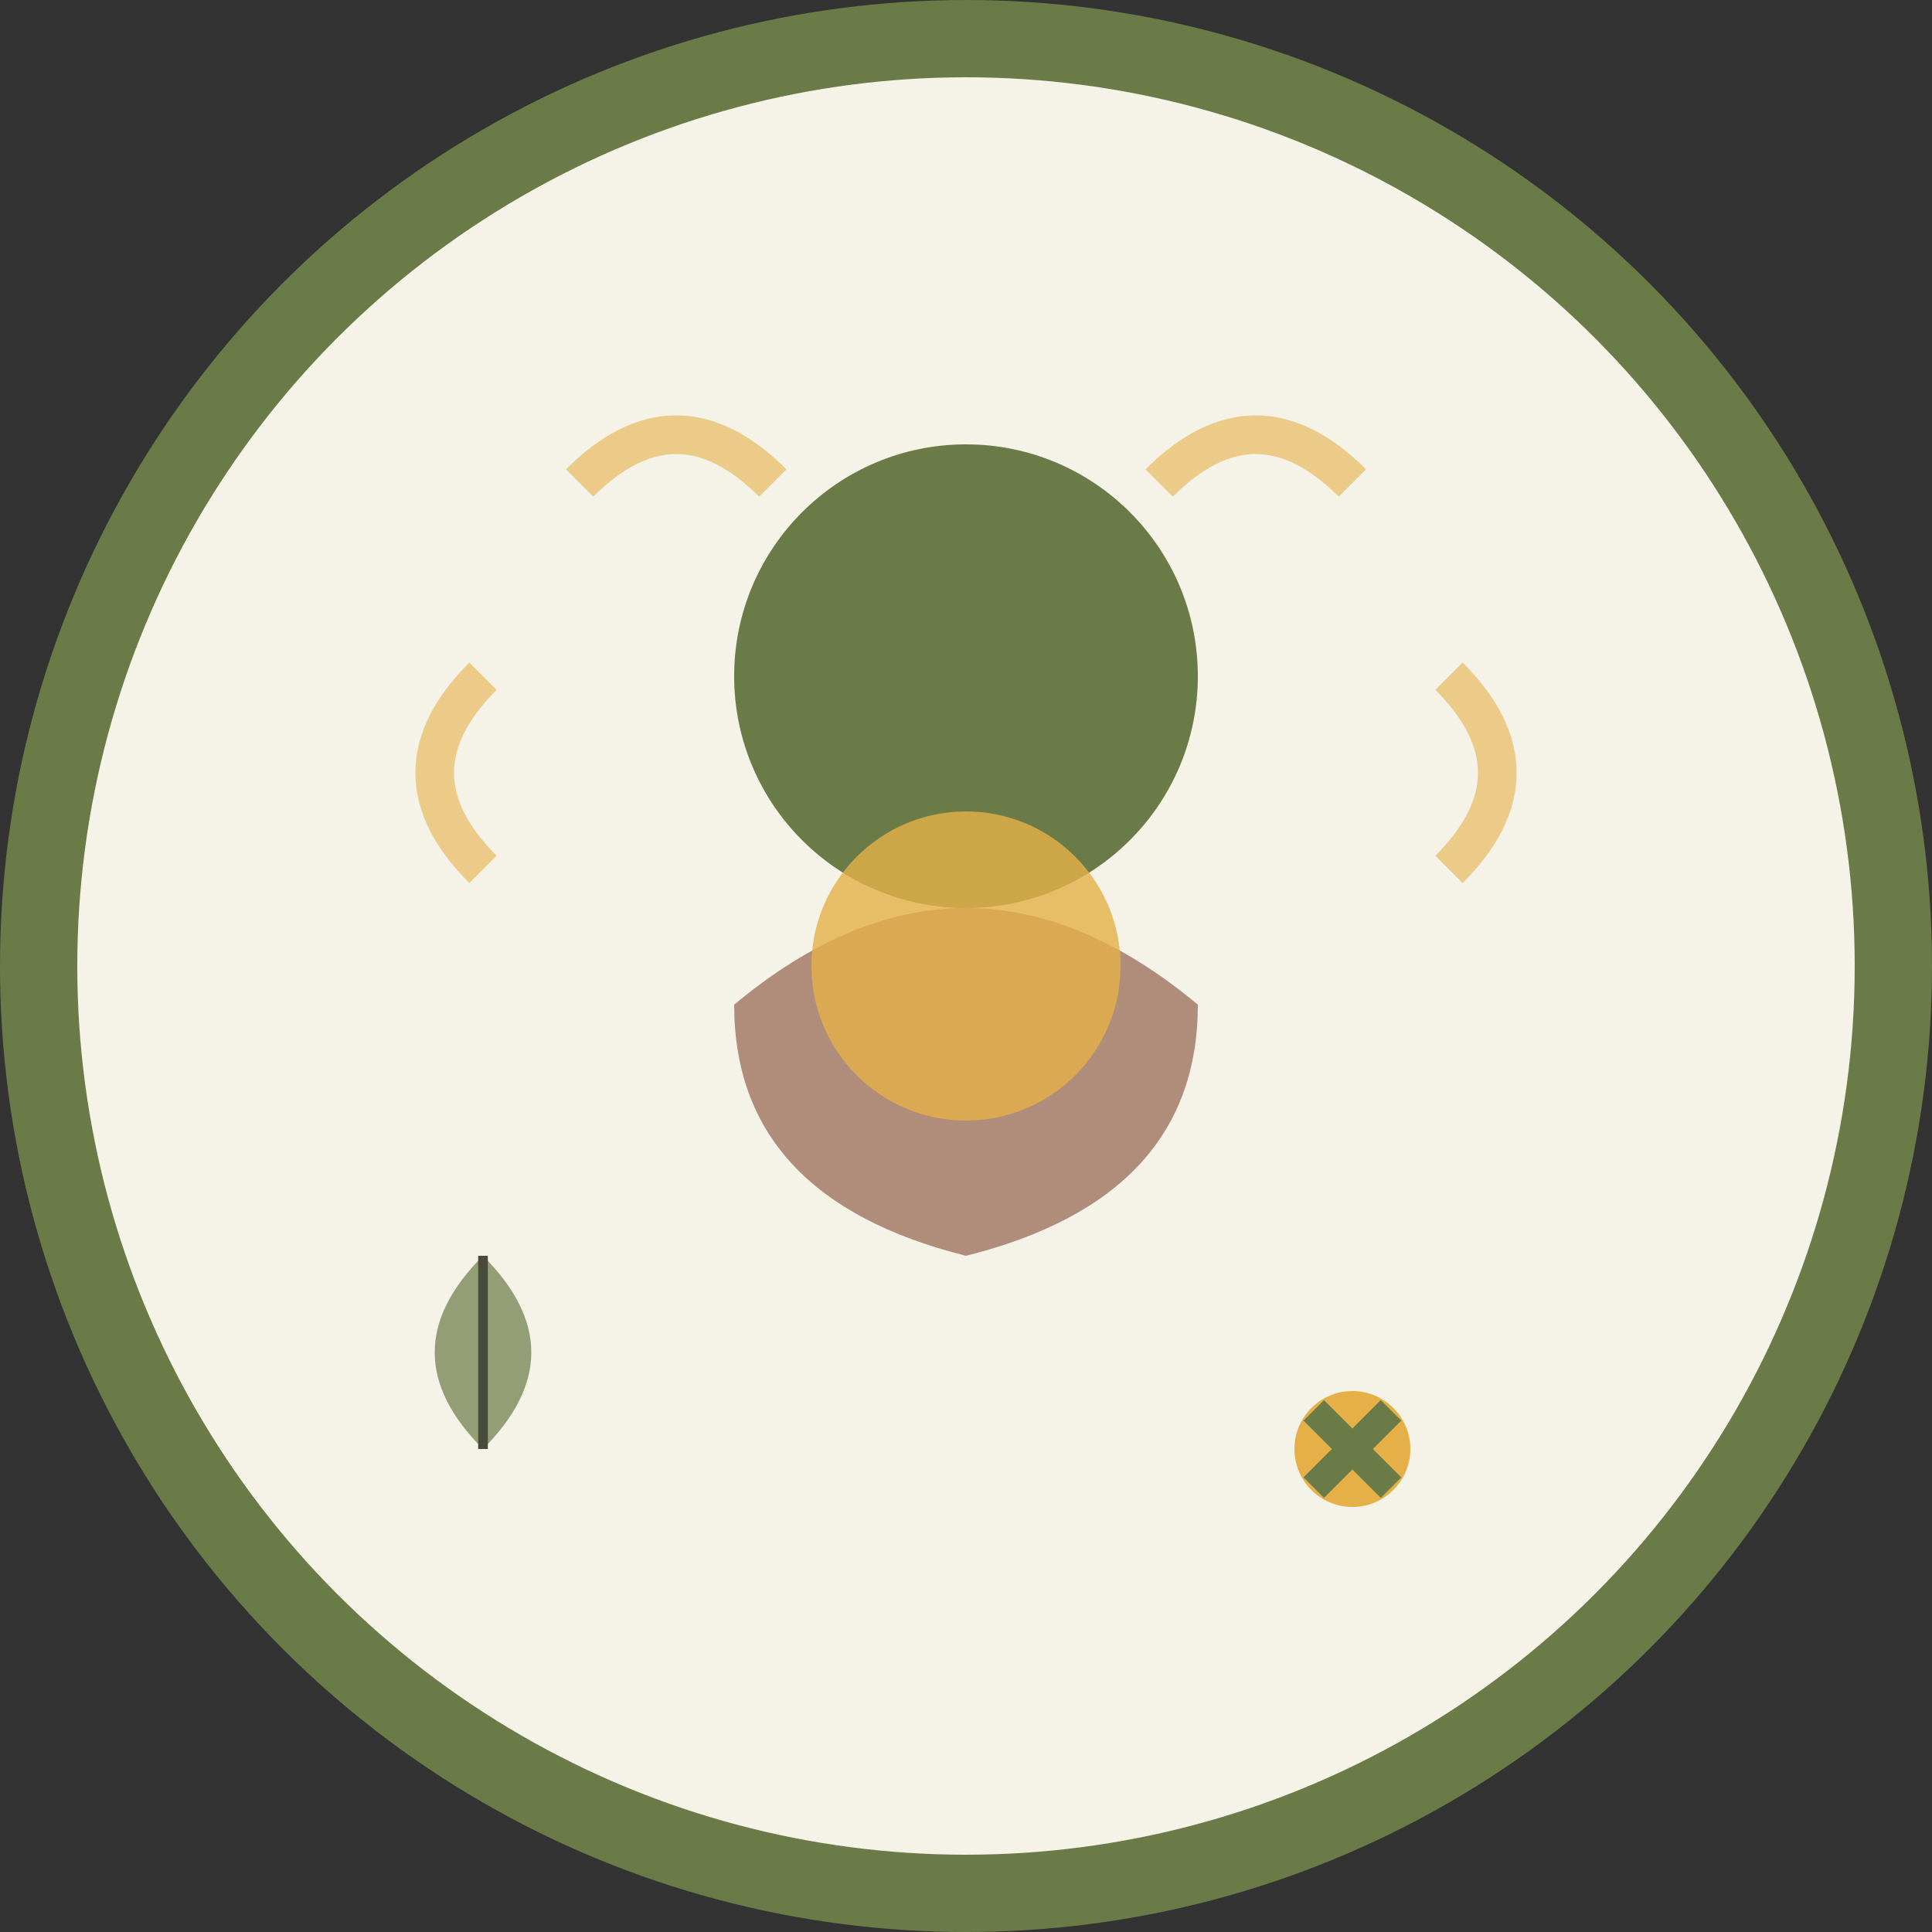<svg xmlns="http://www.w3.org/2000/svg" viewBox="0 0 100 100" width="100" height="100">
  <rect x="0" y="0" width="100" height="100" fill="#333333" stroke="none"/>
  <!-- Background circle -->
  <circle cx="50" cy="50" r="48" fill="#F5F2E8" stroke="#6B7B47" stroke-width="4"/>
  
  <!-- Joint representation - main circle (femur) -->
  <circle cx="50" cy="35" r="12" fill="#6B7B47"/>
  
  <!-- Joint socket (acetabulum) -->
  <path d="M 38 52 Q 50 42 62 52 Q 62 62 50 65 Q 38 62 38 52" fill="#B08D7A"/>
  
  <!-- Joint connection (represents cartilage) -->
  <circle cx="50" cy="50" r="8" fill="#E4B047" opacity="0.8"/>
  
  <!-- Movement lines indicating flexibility -->
  <path d="M 30 25 Q 35 20 40 25" stroke="#E4B047" stroke-width="2" fill="none" opacity="0.6"/>
  <path d="M 60 25 Q 65 20 70 25" stroke="#E4B047" stroke-width="2" fill="none" opacity="0.6"/>
  <path d="M 25 45 Q 20 40 25 35" stroke="#E4B047" stroke-width="2" fill="none" opacity="0.6"/>
  <path d="M 75 45 Q 80 40 75 35" stroke="#E4B047" stroke-width="2" fill="none" opacity="0.6"/>
  
  <!-- Small healing/wellness symbol -->
  <circle cx="70" cy="75" r="3" fill="#E4B047"/>
  <path d="M 68 73 L 72 77 M 68 77 L 72 73" stroke="#6B7B47" stroke-width="1.5"/>
  
  <!-- Natural element - leaf -->
  <path d="M 25 75 Q 20 70 25 65 Q 30 70 25 75" fill="#6B7B47" opacity="0.7"/>
  <path d="M 25 75 Q 25 70 25 65" stroke="#4A4A3A" stroke-width="0.5"/>
</svg>